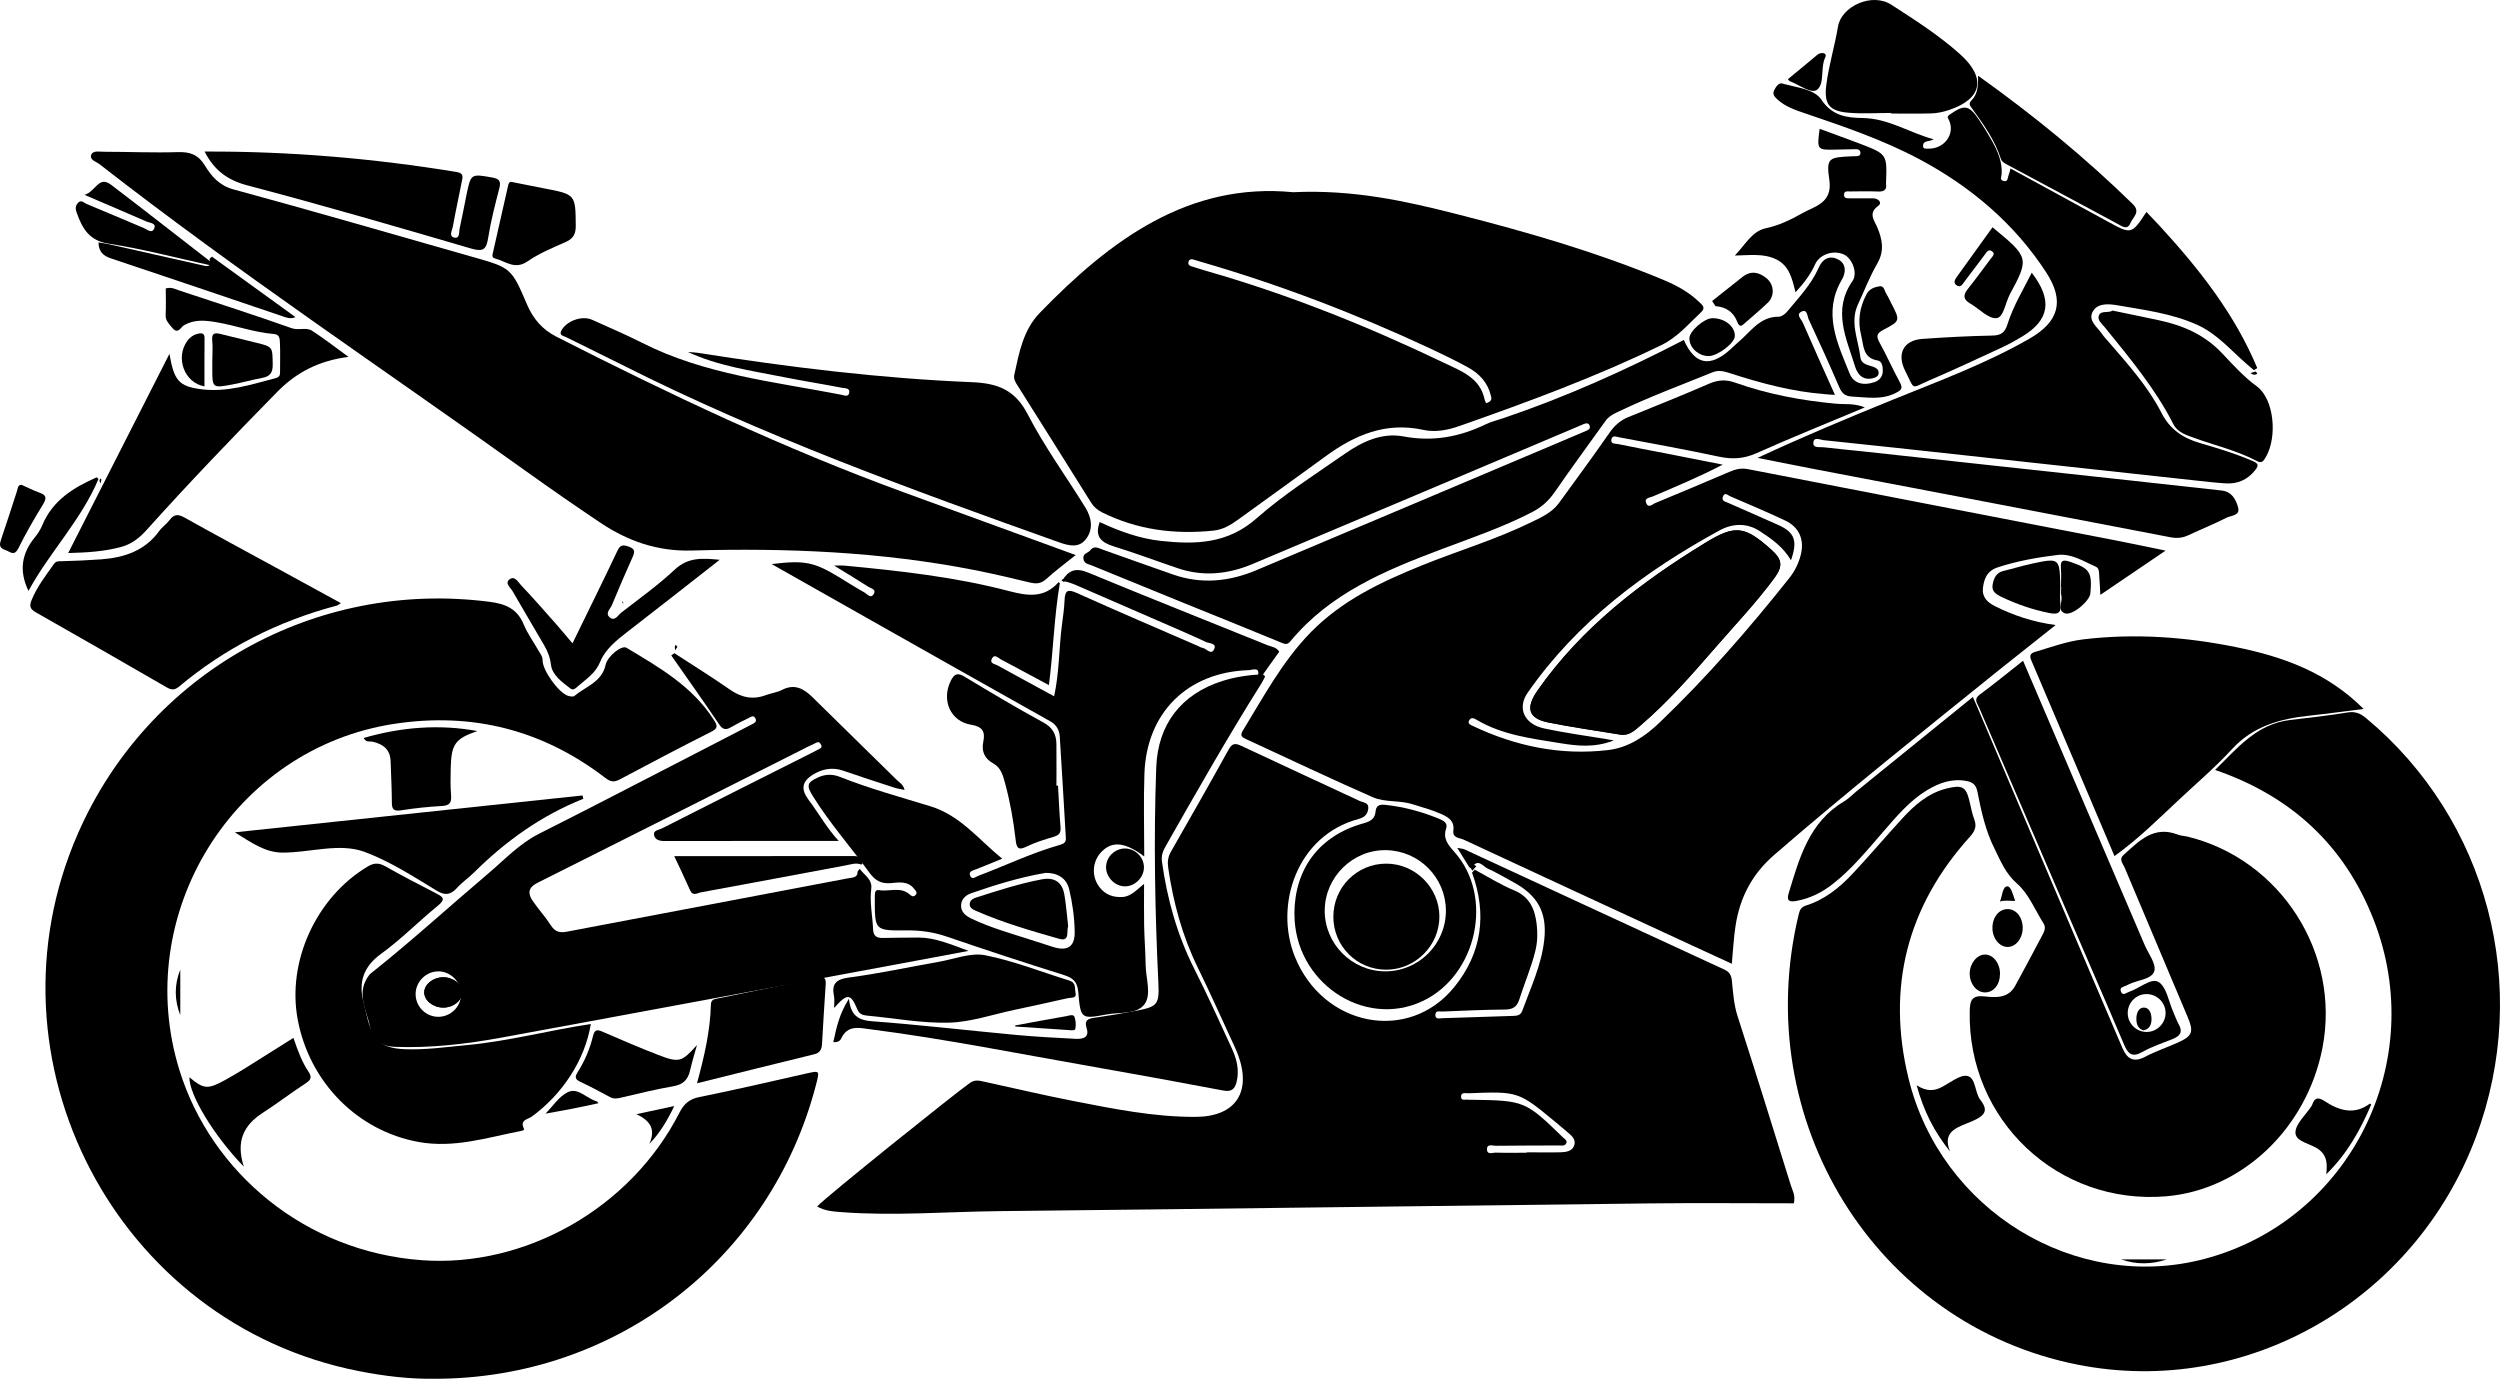 <?xml version="1.0" encoding="UTF-8"?>
<svg width="330px" height="182px" viewBox="0 0 330 182" version="1.1" xmlns="http://www.w3.org/2000/svg" xmlns:xlink="http://www.w3.org/1999/xlink">
    <!-- Generator: Sketch 64 (93537) - https://sketch.com -->
    <title>motorcycle</title>
    <desc>Created with Sketch.</desc>
    <g id="Page-1" stroke="none" stroke-width="1" fill="none" fill-rule="evenodd">
        <g id="motorcycle" transform="translate(165, 91) scale(-1, 1) translate(-165, -91) " fill="#000000" fill-rule="nonzero">
            <path d="M58.68,82.502 C61.666,82.1 64.225,81.232 66.671,80.012 C67.698,79.499 68.42,78.792 68.243,77.522 C68.071,76.297 67.651,75.327 66.3,74.888 C63.735,74.053 61.111,73.584 58.452,73.259 C56.543,73.025 55.028,74.082 53.403,74.776 C52.88,75.002 52.939,75.5 52.905,75.935 C52.846,76.703 52.814,77.478 52.755,78.524 C49.867,76.565 47.162,74.727 44.141,72.681 C46.545,72.187 48.662,71.732 50.786,71.321 C66.942,68.192 83.103,65.08 99.253,61.929 C100.148,61.754 100.892,61.933 101.671,62.264 C104.956,63.658 108.238,65.058 111.537,66.416 C111.87,66.554 112.378,67.099 112.677,66.472 C113.037,65.711 112.22,65.7 111.843,65.537 C108.778,64.219 105.692,62.945 102.603,61.333 C105.182,60.821 107.762,60.305 110.342,59.803 C112.366,59.405 114.399,59.045 116.418,58.616 C116.737,58.55 117.357,58.647 117.308,58.089 C117.244,57.381 116.647,57.651 116.252,57.727 C111.868,58.555 107.475,59.341 103.113,60.277 C101.356,60.654 99.815,60.568 98.14,59.819 C93.516,57.754 88.815,55.862 83.844,53.778 C85.262,53.2 86.473,53.398 87.622,53.293 C92.197,52.873 96.679,52.032 101.017,50.49 C102.168,50.081 103.224,50.137 104.38,50.64 C107.907,52.175 111.478,53.605 115.045,55.049 C116.113,55.482 116.887,56.169 117.554,57.135 C119.725,60.261 121.983,63.322 124.22,66.402 C125.112,67.631 126.453,68.239 127.753,68.877 C132.47,71.199 137.511,72.691 142.365,74.654 C147.713,76.82 152.906,79.277 157.024,83.509 C160.736,87.324 163.221,91.985 165.961,96.467 C166.341,97.097 166.082,97.305 165.524,97.56 C159.949,100.12 154.416,102.776 148.798,105.232 C147.199,105.936 145.284,105.611 143.566,106.153 C142.291,106.556 141.001,106.898 139.773,107.443 C138.802,107.879 137.988,108.351 138.157,109.65 C138.284,110.627 137.322,110.592 136.798,110.833 C126.79,115.498 116.764,120.125 106.741,124.756 C104.987,125.57 103.229,126.376 101.4,127.219 C101.231,125.418 101.153,123.799 100.907,122.2 C100.34,118.477 98.723,115.38 95.81,112.851 C86.125,104.455 76.098,96.483 66.128,88.44 C63.728,86.532 61.316,84.624 58.674,82.518 L58.68,82.502 Z M93.592,73.957 C92.685,71.38 93.103,70.272 95.258,69.301 C97.48,68.299 99.721,67.335 101.95,66.349 C102.285,66.199 102.78,66.131 102.579,65.566 C102.343,64.904 101.936,65.368 101.646,65.494 C99.204,66.55 96.751,67.58 94.344,68.717 C92.467,69.605 91.775,71.303 92.322,73.339 C92.616,74.432 93.123,75.44 93.82,76.315 C99.141,83.01 104.747,89.454 110.917,95.36 C112.82,97.186 115.033,98.692 117.721,99.008 C123.99,99.748 129.945,98.506 135.629,95.806 C135.908,95.669 136.311,95.509 136.063,95.078 C135.789,94.6 135.405,94.827 135.06,95.029 C131.668,97.028 127.839,97.484 124.074,98.096 C121.828,98.462 119.528,98.733 116.979,97.738 C117.548,97.636 117.764,97.594 117.982,97.558 C120.714,97.102 123.468,96.74 126.173,96.155 C128.826,95.585 129.762,93.458 128.336,91.419 C121.784,82.032 112.905,75.423 103.051,70.029 C101.323,69.083 99.414,68.975 97.661,70.139 C96.137,71.139 94.632,72.186 93.59,73.951 L93.592,73.957 Z" id="Shape"></path>
            <path d="M272.602,181.998 C248.623,181.992 228.213,166.14 222.271,143.132 C221.795,141.295 221.791,141.307 223.56,141.702 C228.256,142.757 232.941,143.86 237.658,144.804 C239.02,145.075 239.719,145.705 240.335,146.913 C246.796,159.562 260.728,167.315 274.265,166.351 C289.763,165.242 302.118,154.727 306.295,141.319 C312.735,120.663 299.19,98.766 277.918,95.541 C267.641,93.984 258.359,96.352 250.103,102.68 C249.432,103.194 248.969,103.3 248.197,102.889 C244.201,100.752 240.183,98.65 236.138,96.603 C235.23,96.146 235.254,95.841 235.767,95.039 C238.589,90.594 242.985,88.094 247.309,85.503 C247.938,85.124 249.803,86.598 250.062,87.772 C250.568,90.054 252.704,90.627 254.194,91.871 C254.35,92.002 254.748,91.927 255.003,91.854 C256.222,91.495 258.398,88.489 258.374,87.176 C258.366,86.615 258.719,86.243 258.962,85.811 C259.59,84.688 260.375,83.628 260.86,82.447 C261.714,80.357 263.258,79.712 265.378,79.439 C288.404,76.461 310.448,88.843 319.723,110.046 C332.792,139.935 314.626,174.704 282.666,180.978 C279.253,181.658 275.82,182.054 272.611,181.994 L272.602,181.998 Z" id="Path"></path>
            <path d="M135.687,115.201 C133.693,120.664 134.381,125.78 138.028,130.282 C144.072,137.743 155.367,135.522 159.087,126.263 C161.803,119.501 158.857,110.294 150.673,108.106 C149.932,107.907 149.503,107.553 149.393,106.782 C149.275,105.915 150.038,105.955 150.474,105.749 C155.691,103.307 160.93,100.914 166.141,98.457 C166.954,98.073 167.357,98.094 167.831,98.957 C170.329,103.476 172.886,107.965 175.452,112.447 C175.842,113.131 175.905,113.809 175.797,114.547 C175.128,119.136 173.934,123.551 171.884,127.737 C170.182,131.215 168.609,134.755 166.983,138.27 C166.841,138.575 166.712,138.885 166.593,139.203 C164.751,144.142 166.886,147.394 172.147,147.427 C177.662,147.461 183.057,146.358 188.445,145.306 C192.337,144.543 196.206,143.626 200.082,142.786 C200.723,142.644 201.293,142.476 201.966,142.945 C203.752,144.18 220.679,157.741 222.141,159.25 C221.135,159.849 220.026,159.915 218.922,160.002 C211.969,160.526 205.026,159.944 198.078,159.87 C169.495,159.569 140.912,159.176 112.328,158.85 C105.939,158.777 99.552,158.837 93.213,158.837 C92.97,157.792 93.4,157.141 93.609,156.47 C95.924,149.017 98.245,141.567 100.639,134.141 C101.132,132.609 101.234,131.053 101.386,129.494 C101.46,128.734 101.699,128.296 102.411,127.97 C113.84,122.701 125.258,117.403 136.682,112.117 C136.871,112.029 137.097,112.026 137.641,111.919 C137.056,112.864 136.608,113.574 136.172,114.291 C136.051,114.494 135.836,114.733 135.694,114.506 C134.901,113.23 134.247,114.373 133.629,114.65 C132.458,115.175 131.35,115.844 130.22,116.457 C126.99,118.21 125.754,120.472 126.163,124.107 C126.532,127.388 127.939,130.355 129.054,133.409 C129.276,134.016 129.711,134.082 130.245,134.098 C133.382,134.197 136.52,134.313 139.656,134.403 C140.002,134.417 140.539,134.594 140.532,133.963 C140.522,133.331 139.971,133.541 139.637,133.525 C136.892,133.412 134.148,133.282 131.404,133.261 C130.363,133.257 129.778,132.964 129.449,131.92 C128.774,129.782 127.875,127.719 127.338,125.531 C127.049,124.356 127.017,123.18 127.157,122.008 C127.392,120.036 128.055,118.385 130.137,117.526 C131.939,116.784 133.608,115.719 135.337,114.796 C135.455,114.915 135.573,115.047 135.685,115.185 L135.687,115.201 Z M128.487,152.119 L128.487,152.161 C129.837,152.161 131.188,152.189 132.537,152.147 C132.958,152.133 133.708,152.495 133.718,151.711 C133.73,150.929 132.968,151.248 132.549,151.243 C129.795,151.204 127.037,151.22 124.283,151.2 C123.918,151.197 123.432,151.333 123.244,150.89 C123.087,150.526 123.474,150.349 123.703,150.124 C128.635,145.33 128.776,145.271 135.696,145.169 C135.866,145.169 136.037,145.188 136.202,145.16 C136.545,145.102 137.112,145.354 137.139,144.799 C137.173,144.121 136.547,144.325 136.14,144.31 C129.565,144.054 129.565,144.054 124.556,148.212 C124.049,148.637 123.553,149.072 123.041,149.488 C122.463,149.959 121.92,150.481 122.231,151.262 C122.51,151.961 123.272,152.076 123.933,152.1 C125.454,152.138 126.975,152.106 128.489,152.106 L128.487,152.119 Z" id="Shape"></path>
            <path d="M37.609,101.631 C27.532,105.084 20.532,111.607 16.702,121.341 C9.305,140.144 19.819,161.14 39.058,166.19 C56.014,170.639 73.844,159.814 78.09,142.288 C80.985,130.335 78.271,119.649 69.998,110.479 C69.316,109.724 69.032,109.106 69.4,108.145 C69.677,107.419 69.819,106.638 69.998,105.874 C70.469,103.853 70.942,103.564 73.018,104.075 C75.47,104.678 77.277,106.264 78.918,108.057 C81.113,110.451 83.214,112.936 85.435,115.306 C87.168,117.159 89.135,118.754 91.611,119.53 C92.275,119.735 92.439,120.147 92.577,120.721 C99.12,147.873 82.461,174.838 55.756,180.134 C33.536,184.542 11.285,171.753 3.177,150.086 C-4.226,130.314 1.59,108.175 17.678,94.791 C18.415,94.178 19.092,93.883 20.093,94.043 C22.635,94.453 25.194,94.745 27.752,95.045 C32.148,95.578 34.685,98.775 37.617,101.643 L37.609,101.631 Z" id="Path"></path>
            <path d="M159.289,25.373 C173.083,24.028 183.408,31.654 192.741,41.291 C194.931,43.55 195.477,46.539 196.11,49.458 C196.242,50.057 195.926,50.509 195.625,50.985 C192.401,56.096 189.183,61.207 185.983,66.332 C185.613,66.924 185.142,67.326 184.521,67.636 C179.87,69.946 174.936,70.574 169.816,70.04 C168.614,69.915 167.599,69.337 166.638,68.637 C162.76,65.818 158.857,63.036 154.987,60.207 C151.158,57.408 147.078,55.673 142.151,56.739 C140.565,57.086 138.971,56.799 137.379,56.24 C128.316,53.057 119.312,49.747 110.671,45.537 C108.53,44.494 107.101,42.737 105.441,41.196 C104.793,40.59 105.343,40.219 105.706,39.867 C107.084,38.53 108.761,37.637 110.521,36.905 C119.302,33.259 128.42,30.625 137.629,28.282 C144.464,26.537 151.351,25.006 159.284,25.37 L159.289,25.373 Z M133.834,53.216 C133.862,53.146 133.982,52.95 134.027,52.738 C134.634,49.837 137.15,48.969 139.422,47.879 C149.484,43.059 159.818,38.906 170.575,35.816 C171.319,35.602 172.055,35.366 172.79,35.131 C173.107,35.028 173.209,34.789 173.096,34.49 C173.01,34.251 172.79,34.182 172.559,34.236 C172.238,34.312 171.924,34.43 171.607,34.521 C161.129,37.55 150.983,41.435 141.123,46.042 C139.473,46.814 137.837,47.615 136.241,48.487 C134.739,49.306 133.616,50.494 133.213,52.2 C133.128,52.514 132.959,52.969 133.825,53.219 L133.834,53.216 Z" id="Shape"></path>
            <path d="M188,73.27 C195.729,70.453 203.207,67.726 210.681,64.996 C226.475,59.228 241.628,52.047 256.584,44.43 C258.396,43.51 259.622,42.092 260.425,40.209 C262.505,35.343 262.546,35.358 267.608,33.917 C278.116,30.926 288.604,27.875 299.149,25.01 C301.072,24.488 302.085,23.275 302.962,21.834 C303.831,20.411 304.918,20.03 306.529,20.081 C309.768,20.181 313.015,20.034 316.259,20.032 C316.841,20.032 317.71,19.837 317.943,20.405 C318.239,21.108 317.312,21.324 316.878,21.663 C298.617,35.902 279.343,48.751 260.52,62.23 C257.302,64.532 254.046,66.791 250.758,68.994 C247.117,71.43 243.23,72.801 238.675,72.67 C226.191,72.315 213.736,72.825 201.436,75.235 C198.972,75.721 196.524,76.291 194.085,76.885 C193.268,77.082 192.629,77.074 191.948,76.475 C190.753,75.391 189.46,74.425 188.009,73.263 L188,73.27 Z" id="Path"></path>
            <path d="M69.582,92 C74.707,96.15 79.747,100.238 84.787,104.322 C85.396,104.815 85.943,105.405 86.611,105.804 C91.226,108.548 92.485,113.282 93.901,117.934 C94.192,118.881 93.83,119.091 92.937,118.935 C91.128,118.614 89.549,117.838 88.113,116.719 C85.529,114.705 83.488,112.169 81.357,109.721 C79.63,107.736 77.937,105.704 75.648,104.314 C74.031,103.335 72.328,102.719 70.383,103.099 C69.589,103.256 69.165,103.593 68.988,104.479 C68.48,107.051 67.923,109.631 66.738,111.997 C65.914,113.643 65.288,115.292 63.746,116.638 C62.211,117.979 61.375,120.115 60.243,121.912 C59.89,122.474 60.181,123.008 60.437,123.491 C61.609,125.714 62.795,127.934 64.001,130.14 C64.904,131.794 66.571,131.687 68.013,131.527 C69.685,131.347 69.962,132.003 69.996,133.434 C70.318,147.815 58.37,159.118 44.073,157.912 C34.04,157.066 25.484,148.936 23.43,138.291 C21.027,125.845 28.932,113.461 41.21,110.443 C41.644,110.336 42.112,110.332 42.523,110.172 C45.715,108.929 47.643,111.017 49.68,112.843 C50.354,113.445 49.781,113.974 49.563,114.487 C46.796,121.074 44.011,127.655 41.233,134.238 C40.401,136.206 40.594,136.753 42.527,137.621 C43.952,138.266 45.453,138.756 46.829,139.489 C48.386,140.318 49.241,139.747 49.847,138.328 C51.208,135.148 52.574,131.964 53.928,128.778 C58.975,116.915 64.019,105.047 69.063,93.181 C69.208,92.846 69.366,92.504 69.583,92.012 L69.582,92 Z" id="Path"></path>
            <path d="M216.802,115.028 C216.761,115.875 217.456,115.822 217.965,115.92 C230.364,118.276 242.767,120.615 255.164,122.98 C256.098,123.16 256.731,123.009 257.281,122.153 C258.005,121.025 258.931,120.025 259.685,118.911 C260.36,117.922 260.301,117.154 259.014,116.514 C247.096,110.555 235.201,104.533 223.298,98.536 C222.945,98.359 222.586,98.201 222.23,98.028 C221.874,97.85 221.725,98.102 221.602,98.348 C221.469,98.614 221.639,98.75 221.858,98.861 C222.209,99.038 222.553,99.226 222.906,99.407 C229.488,102.719 236.07,106.023 242.639,109.357 C243.032,109.558 243.785,109.594 243.669,110.218 C243.563,110.809 243.004,111.016 242.355,111.011 C234.738,110.995 227.125,111.002 219.289,111.002 C220.808,109.384 221.897,107.403 223.249,105.601 C224.3,104.209 224.172,103.166 222.708,102.264 C221.45,101.487 220.122,101.235 218.669,101.739 C216.435,102.514 214.189,103.24 211.943,103.971 C211.528,104.107 211.086,104.165 210.597,104.271 C210.748,103.557 211.286,103.286 211.669,102.909 C215.355,99.276 219.067,95.671 222.749,92.034 C223.925,90.877 225.133,90.216 226.8,91.079 C227.436,91.411 228.202,91.489 228.885,91.749 C230.622,92.406 232.136,92.082 233.654,91.025 C236.049,89.354 238.536,87.815 240.985,86.219 C241.122,86.321 241.254,86.421 241.391,86.522 C239.273,89.557 237.126,92.569 235.056,95.64 C234.54,96.407 234.097,96.337 233.439,95.955 C232.71,95.532 231.954,95.146 231.193,94.787 C230.927,94.663 230.58,94.342 230.319,94.769 C230.013,95.267 230.427,95.447 230.787,95.631 C233.034,96.793 235.28,97.958 237.526,99.116 C244.625,102.77 251.709,106.46 258.837,110.051 C261.465,111.374 263.405,113.491 265.581,115.33 C270.691,119.656 275.631,124.175 280.872,128.346 C281.005,128.448 281.145,128.551 281.249,128.682 C283.094,131.055 281.58,133.39 281.108,135.709 C280.777,137.33 279.594,138.119 277.922,138.184 C273.16,138.364 268.457,137.819 263.798,136.962 C244.733,133.464 225.686,129.897 206.633,126.359 C205.306,126.109 203.978,125.859 202.141,125.514 C204.569,124.644 206.521,123.77 208.736,123.757 C210.317,123.748 211.896,123.795 213.477,123.81 C214.251,123.819 214.713,123.593 214.752,122.669 C214.826,120.885 215.227,119.111 214.995,117.314 C214.829,116.04 215.943,115.52 216.513,114.682 C216.586,114.781 216.685,114.906 216.778,115.017 L216.802,115.028 Z M272.168,128.219 C270.547,128.196 269.133,129.605 269.141,131.245 C269.149,132.837 270.434,134.159 272.034,134.216 C273.696,134.278 275.1,132.957 275.138,131.294 C275.184,129.656 273.812,128.237 272.168,128.219 Z" id="Shape"></path>
            <path d="M163.692,89.597 C162.848,88.415 162.001,87.23 161.141,86.023 C161.507,85.416 162.173,85.375 162.697,85.164 C170.582,81.965 178.499,78.846 186.359,75.582 C187.994,74.902 188.954,75.269 189.785,76.637 L189.814,76.608 C189.221,76.806 188.607,76.954 188.039,77.202 C184.232,78.842 180.435,80.499 176.637,82.156 C174.685,83.007 172.731,83.846 170.804,84.746 C170.381,84.944 169.392,84.891 169.717,85.654 C170.11,86.572 170.721,85.613 171.239,85.523 C171.506,85.477 171.756,85.317 172.012,85.205 C177.301,82.904 182.61,80.641 187.867,78.27 C189.098,77.714 189.423,77.975 189.477,79.222 C189.521,80.342 189.696,81.457 189.835,82.573 C190.223,85.634 190.169,88.751 190.856,91.911 C193.406,90.522 195.865,89.192 198.313,87.838 C198.65,87.646 199.375,87.597 199.096,86.99 C198.745,86.231 198.247,86.853 197.864,87.052 C195.796,88.143 193.745,89.254 191.545,90.437 C190.953,85.821 190.853,81.372 190.103,76.995 C190.157,76.946 190.21,76.897 190.264,76.843 C192.133,78.958 194.292,78.686 196.785,78.029 C203.915,76.154 211.239,75.351 218.564,74.657 C218.876,74.625 219.193,74.654 219.901,74.654 C218.176,75.715 216.75,76.574 215.35,77.471 C215.029,77.678 214.325,77.785 214.637,78.36 C215.041,79.108 215.515,78.418 215.882,78.211 C217.006,77.583 218.098,76.889 219.202,76.214 C222.53,74.186 223.794,73.925 228.141,74.458 C223.877,76.872 219.799,79.182 215.717,81.487 C207.603,86.069 199.495,90.655 191.364,95.213 C190.511,95.687 190.162,96.406 190.108,97.258 C189.816,101.699 189.581,106.145 189.309,110.586 C189.272,111.168 189.552,111.371 190.051,111.512 C193.782,112.569 197.279,114.255 200.896,115.622 C201.221,115.746 201.658,116.168 201.914,115.647 C202.206,115.044 201.666,114.936 201.23,114.772 C200.13,114.354 199.047,113.891 197.708,113.346 C200.834,110.813 203.219,107.644 207.186,106.429 C211.203,105.199 215.259,104.083 219.177,102.533 C220.088,102.174 221.031,102.182 221.966,102.596 C223.535,103.294 223.56,103.728 222.653,105.17 C220.438,108.712 217.673,111.834 215.23,115.202 C214.493,116.218 213.694,116.685 212.421,116.574 C211.342,116.478 210.151,116.251 209.319,117.342 C209.11,117.619 208.829,117.846 209.184,118.177 C209.443,118.424 209.683,118.284 209.904,118.081 C211.124,116.982 212.607,117.733 213.946,117.498 C214.424,117.416 214.502,117.742 214.517,118.11 C214.527,118.28 214.527,118.448 214.527,118.618 C214.531,122.848 214.531,122.848 210.345,122.808 C208.542,122.792 206.795,123.026 205.056,123.622 C199.912,125.382 194.746,127.084 189.556,128.707 C188.315,129.101 187.781,129.617 187.665,130.991 C187.363,134.522 187.269,134.526 183.946,133.91 C182.198,133.584 179.908,133.935 178.907,132.534 C177.988,131.248 178.746,129.155 178.775,127.414 C178.8,125.671 178.936,123.923 178.974,122.176 C179.011,120.431 178.982,118.685 178.982,116.673 C179.99,117.466 180.703,118.359 181.894,118.408 C183.105,118.462 184.098,118.086 184.851,117.127 C185.939,115.743 185.848,113.751 184.645,112.483 C183.237,110.991 181.535,111.114 178.96,113.052 C178.96,109.289 179.063,105.702 178.936,102.124 C178.655,94.05 173.238,88.721 165.168,88.46 C164.657,88.444 163.6,87.936 163.981,89.299 C163.896,89.411 163.797,89.511 163.704,89.61 L163.692,89.597 Z M192.045,115.22 C190.462,115.18 189.229,115.878 188.869,117.382 C188.436,119.206 188.17,121.105 188.141,122.978 C188.108,125.032 189.139,125.616 191.101,124.966 C192.156,124.62 193.213,124.282 194.272,123.947 C196.809,123.14 199.375,122.405 201.782,121.248 C202.498,120.9 203.165,120.408 203.14,119.51 C203.12,118.699 202.523,118.161 201.839,117.92 C198.641,116.811 195.404,115.805 192.049,115.231 L192.045,115.22 Z" id="Shape"></path>
            <path d="M32.049,48.566 C35.011,41.467 39.689,35.529 44.838,29.911 C45.432,29.262 46.048,28.636 46.671,27.979 C48.636,30.958 48.636,30.96 51.764,29.254 C56.026,26.93 60.283,24.605 64.611,22.241 C64.721,22.623 64.765,22.894 64.872,23.137 C65.012,23.449 64.909,24.04 65.52,23.892 C66.081,23.759 65.803,23.342 65.781,22.961 C65.687,21.408 66.277,20.018 67.007,18.693 C67.543,17.719 68.128,16.766 68.749,15.844 C70.104,13.837 70.684,13.768 72.644,15.128 C73.095,15.442 72.854,15.59 72.72,15.885 C71.889,17.731 73.391,19.714 75.539,19.621 C75.8,19.612 76.157,19.685 76.158,19.28 C76.162,18.507 75.445,18.751 74.747,18.394 C78.041,17.483 80.741,15.63 84.111,15.579 C86.198,15.547 88.118,15.333 89.596,13.134 C90.531,11.739 92.935,11.545 94.751,11.02 C95.211,10.884 95.596,11.474 95.822,11.939 C96.073,12.453 95.731,12.8 95.414,13.097 C94.364,14.078 93.028,14.523 91.701,14.971 C86.558,16.718 81.388,18.483 76.613,21.033 C69.871,24.631 64.1,29.504 59.905,35.951 C57.447,39.731 58.198,42.461 62.128,44.714 C67.865,48.004 74.069,50.292 80.184,52.774 C86.132,55.192 92.057,57.67 98,60.439 C95.309,60.97 92.621,61.514 89.929,62.031 C74.465,64.985 59.001,67.924 43.544,70.91 C42.655,71.081 41.912,71.016 41.124,70.644 C39.453,69.859 37.739,69.17 36.095,68.338 C35.495,68.031 34.265,68.087 34.572,66.969 C34.858,65.921 35.409,64.893 36.752,64.746 C40.711,64.313 44.669,63.872 48.628,63.439 C60.559,62.14 72.491,60.842 84.425,59.548 C86.041,59.372 87.663,59.236 89.278,59.04 C89.784,58.976 90.67,59.197 90.639,58.46 C90.604,57.595 89.736,58.056 89.283,58.102 C82.812,58.772 76.344,59.48 69.875,60.185 C60.062,61.255 50.248,62.329 40.435,63.397 C39.041,63.548 37.644,63.714 36.246,63.804 C34.632,63.907 33.325,63.339 32.293,62.034 C31.746,61.34 32.026,61.132 32.634,60.864 C34.894,59.876 37.253,59.168 39.614,58.478 C41.86,57.823 43.563,56.691 44.686,54.498 C46.469,51.007 49.113,48.083 51.665,45.122 C51.955,44.782 52.276,44.46 52.523,44.092 C53.146,43.159 54.47,42.303 53.717,41.062 C53.041,39.949 51.554,40.119 50.452,40.307 C46.934,40.917 43.376,41.366 40.047,42.841 C37.338,44.041 35.52,46.257 33.374,48.107 C33.077,48.361 32.78,48.614 32.483,48.867 C32.329,48.782 32.185,48.684 32.041,48.58 L32.049,48.566 Z" id="Path"></path>
            <path d="M87.792,52.111 C89.252,48.847 90.669,45.724 92.036,42.578 C92.224,42.142 92.962,41.526 92.23,41.147 C91.421,40.727 91.445,41.743 91.257,42.147 C89.871,45.107 88.519,48.081 87.231,51.082 C86.876,51.908 86.46,52.3 85.535,52.346 C83.592,52.439 81.665,52.832 79.781,51.879 C79.044,51.507 78.767,51.286 79.219,50.461 C80.162,48.732 80.956,46.92 81.91,45.198 C82.38,44.351 82.251,43.983 81.398,43.538 C79.14,42.363 79.163,42.32 80.363,40.014 C80.571,39.617 80.741,39.191 80.987,38.817 C81.244,38.429 81.284,37.685 81.896,37.791 C82.568,37.907 83.223,38.083 83.644,38.888 C84.557,40.635 84.795,42.379 84.322,44.287 C83.982,45.673 84.114,47.266 82.13,47.588 C81.57,47.677 81.447,48.423 81.475,49.023 C81.506,49.724 81.908,50.201 82.519,50.423 C83.889,50.92 85.282,50.713 85.841,49.325 C87.449,45.332 89.447,41.303 86.881,36.931 C86.279,35.909 86.339,34.804 87.307,34.278 C88.357,33.71 89.338,33.982 89.955,35.381 C90.92,37.559 92.58,39.304 94.089,41.12 C94.36,41.445 94.832,41.811 95.207,41.806 C97.72,41.781 98.923,43.819 100.558,45.171 C100.902,45.456 101.217,45.782 101.548,46.085 C104.273,48.565 106.285,48.152 107.732,44.874 C115.46,48.885 123.383,52.436 131.633,55.22 C132.373,55.47 133.147,55.653 133.847,55.993 C137.316,57.672 140.866,58.337 144.738,57.609 C147.567,57.075 150.157,58.277 152.452,59.878 C156.409,62.64 160.529,65.239 164.133,68.422 C167.959,71.801 172.213,71.891 176.73,71.403 C179.579,71.096 182.261,70.116 184.835,68.913 C185.56,70.874 184.592,71.622 182.939,72.137 C180.112,73.01 177.334,74.059 174.527,75.008 C171.183,76.145 167.883,75.8 164.696,74.463 C150.468,68.48 136.257,62.454 122.041,56.443 C121.679,56.291 121.325,56.125 120.961,55.981 C120.631,55.851 120.287,55.779 120.153,56.236 C120.051,56.588 120.329,56.742 120.582,56.854 C121.659,57.321 122.742,57.777 123.824,58.232 C137.268,63.915 150.713,69.606 164.163,75.267 C167.737,76.771 171.401,77.149 175.134,75.844 C178.244,74.751 181.355,73.658 184.459,72.543 C185.043,72.331 185.593,71.983 186.106,72.655 C186.39,73.024 187.082,73.024 186.992,73.746 C186.906,74.424 186.348,74.45 185.909,74.628 C181.822,76.307 177.733,77.974 173.641,79.636 C169.394,81.362 165.133,83.06 160.901,84.815 C160.38,85.03 160.077,85.15 159.662,84.644 C154.424,78.305 147.176,75.309 139.807,72.53 C135.726,70.993 131.593,69.592 127.707,67.57 C126.48,66.932 125.543,66.066 124.747,64.911 C122.578,61.753 120.293,58.678 118.071,55.558 C117.692,55.023 117.179,54.728 116.621,54.457 C112.485,52.454 108.18,50.867 103.933,49.14 C103.059,48.784 102.276,49.057 101.496,49.308 C97.44,50.618 93.339,51.707 89.072,52.034 C88.704,52.074 88.329,52.094 87.797,52.121 L87.792,52.111 Z" id="Path"></path>
            <path d="M239.207,46.456 C235.193,48.324 230.857,48.92 226.588,49.771 C224,50.288 221.396,50.698 218.808,51.195 C218.436,51.265 217.756,51.202 217.909,51.886 C218.033,52.448 218.568,52.179 218.899,52.116 C227.85,50.377 237.015,49.442 245.302,45.223 C247.437,44.14 249.654,43.209 251.834,42.214 C253.112,41.631 255.065,42.296 255.831,43.506 C256.317,44.277 255.638,44.322 255.243,44.518 C252.79,45.743 250.321,46.929 247.878,48.163 C229.325,57.526 209.808,64.596 190.249,71.569 C188.992,72.018 187.62,72.396 186.676,71.188 C185.642,69.873 185.902,68.338 186.734,66.987 C189.272,62.884 192.14,58.952 194.346,54.684 C196.007,51.467 198.281,50.59 201.714,50.447 C213.85,49.949 225.893,48.465 237.88,46.572 C238.302,46.514 238.751,46.501 239.193,46.462 L239.207,46.456 Z" id="Path"></path>
            <path d="M34.838,85.421 C41.503,84.065 48.212,83.587 54.987,84.393 C57.179,84.656 59.237,85.421 61.334,86.039 C61.911,86.207 62.168,86.462 61.884,87.132 C58.215,95.722 54.573,104.324 50.889,113 C47.719,110.73 45.066,108.075 42.331,105.517 C39.992,103.324 37.534,101.241 35.375,98.885 C32.576,95.833 29.013,94.875 25.131,94.463 C22.82,94.22 20.516,93.89 18.001,93.581 C22.837,88.749 28.644,86.684 34.838,85.421 Z" id="Path"></path>
            <path d="M252,135.169 C257.582,136.012 262.91,137.448 268.389,137.955 C271.13,138.209 273.869,138.611 276.63,138.491 C279.509,138.363 280.655,137.441 281.442,134.654 C281.657,133.893 281.801,133.114 282.003,132.35 C282.708,129.65 282.052,127.612 279.674,125.887 C277.039,123.978 274.726,121.614 272.195,119.547 C271.139,118.689 271.506,118.397 272.442,117.921 C274.698,116.773 276.933,115.591 279.138,114.353 C279.963,113.887 280.615,113.871 281.456,114.373 C288.246,118.427 292.138,126.881 290.704,134.571 C289.138,142.943 282.742,149.292 274.747,150.741 C270.067,151.588 265.726,150.163 261.282,149.299 C261.059,149.259 260.733,149.195 260.853,148.955 C261.41,147.826 260.309,147.751 259.834,147.41 C255.748,144.438 252.79,139.924 252.011,135.176 L252,135.169 Z" id="Path"></path>
            <path d="M285,79.615 C287.943,78.006 290.792,76.448 293.644,74.889 C297.643,72.706 301.656,70.55 305.627,68.328 C306.472,67.853 307.025,67.842 307.611,68.64 C308.002,69.173 308.601,69.562 308.988,70.099 C310.846,72.671 313.549,73.602 316.604,73.829 C318.359,73.958 320.113,74.041 321.873,74.079 C322.293,74.086 322.596,74.046 322.875,74.437 C323.965,75.975 325.119,77.465 325.839,79.232 C326.147,79.987 326.04,80.391 325.286,80.819 C319.515,84.091 313.769,87.396 308.026,90.714 C307.416,91.069 306.982,91.145 306.384,90.645 C300.284,85.532 293.314,81.996 285.543,79.938 C285.403,79.9 285.284,79.783 285.004,79.615 L285,79.615 Z" id="Path"></path>
            <path d="M168.619,89.881 C174.083,91.605 177.163,95.615 177.374,101.275 C177.73,110.795 177.544,120.308 177.092,129.821 C176.963,132.541 177.22,132.876 179.885,133.395 C181.71,133.749 183.55,134.06 185.395,134.322 C186.296,134.449 186.925,134.578 186.56,135.737 C186.162,136.994 187.116,137.169 188.011,137.125 C190.665,136.994 193.318,136.847 195.963,136.603 C202.264,136.015 208.554,135.277 214.864,134.807 C216.717,134.669 217.695,134.072 217.94,131.833 C219.229,133.864 219.602,135.687 220,137.557 C219.403,137.616 219.084,137.357 218.968,137.1 C218.119,135.26 216.617,135.672 215.092,135.868 C205.176,137.144 195.379,139.121 185.542,140.841 C179.871,141.835 174.212,142.874 168.555,143.944 C167.484,144.144 167.017,143.822 166.766,142.8 C166.383,141.241 166.754,139.806 167.382,138.426 C169.003,134.884 170.618,131.334 172.372,127.854 C174.63,123.368 175.945,118.638 176.625,113.706 C176.732,112.923 176.484,112.314 176.114,111.666 C172.006,104.437 167.9,97.215 163.471,90.176 C163.295,89.895 163.156,89.589 163,89.294 C163.1,89.196 163.199,89.098 163.292,89 C165.101,89.087 166.884,89.335 168.619,89.881 Z" id="Path"></path>
            <path d="M68.676,91.688 C69.529,92.314 68.992,92.86 68.756,93.404 C65.375,101.303 61.982,109.192 58.582,117.076 C55.6,124.003 52.585,130.912 49.64,137.845 C49.106,139.102 48.588,139.636 47.189,138.85 C45.93,138.142 44.53,137.679 43.18,137.138 C42.222,136.752 41.84,136.211 42.403,135.219 C42.704,134.689 42.891,134.101 43.141,133.544 C43.749,132.18 44.015,130.267 45.076,129.62 C46.039,129.034 47.62,130.486 48.969,130.925 C49.347,131.051 49.823,131.535 50.056,130.831 C50.223,130.323 49.684,130.253 49.344,130.103 C49.241,130.054 49.142,130.006 49.044,129.952 C47.868,129.355 45.979,129.294 45.634,128.2 C45.339,127.258 46.416,125.883 46.916,124.712 C52.231,112.275 57.552,99.851 62.958,87.219 C64.981,88.808 66.79,90.302 68.676,91.688 Z M49.14,133.789 C49.175,132.44 48.139,131.304 46.806,131.223 C45.387,131.143 44.182,132.238 44.142,133.649 C44.104,134.969 45.169,136.136 46.488,136.214 C47.897,136.3 49.102,135.203 49.14,133.796 L49.14,133.789 Z" id="Shape"></path>
            <path d="M284,47.106 C285.842,45.772 287.284,44.638 288.821,43.651 C289.596,43.154 290.565,43.651 291.502,43.321 C296.421,41.577 301.388,39.983 306.338,38.343 C306.856,38.171 307.35,37.858 308.12,38.073 C308.12,39.198 308.071,40.368 308.135,41.535 C308.18,42.319 307.704,42.73 307.279,43.251 C306.497,44.214 306.159,43.186 305.697,42.922 C304.338,42.147 302.919,42.282 301.477,42.525 C298.908,42.954 296.444,43.883 293.832,44.091 C293.082,44.152 293.074,44.742 293.054,45.166 C292.985,46.507 293.041,47.852 293.033,49.194 C293.033,49.585 293.188,49.799 293.571,49.901 C296.848,50.765 300.103,51.84 303.555,51.365 C306.396,50.973 307.027,50.225 307.634,46.709 C312.133,55.557 316.513,64.174 321,73 C318.432,72.942 316.175,72.786 313.979,72.187 C312.662,71.829 311.607,71.025 310.686,69.999 C305.087,63.769 299.292,57.722 293.424,51.747 C290.918,49.189 287.949,47.611 284.008,47.111 L284,47.106 Z" id="Path"></path>
            <path d="M159.131,120.62 C159.169,129.587 150.021,135.821 142.219,132.145 C135.008,128.748 132.765,118.307 138.031,112.445 C138.868,111.511 139.557,110.68 139.109,109.361 C138.877,108.671 139.402,108.354 139.95,108.121 C142.266,107.157 144.665,106.502 147.182,106.235 C147.985,106.151 148.364,106.382 148.431,107.16 C148.509,108.077 149.124,108.432 149.983,108.668 C155.802,110.266 159.114,114.617 159.141,120.618 L159.131,120.62 Z M155.134,120.168 C155.119,115.777 151.425,112.147 147.043,112.22 C142.675,112.288 139.161,115.833 139.141,120.185 C139.118,124.605 142.721,128.219 147.142,128.219 C151.557,128.212 155.16,124.58 155.141,120.164 L155.134,120.168 Z" id="Shape"></path>
            <path d="M297.372,24.463 C287.474,27.073 277.643,29.927 267.822,32.804 C266.192,33.284 265.8,32.91 265.56,31.388 C265.214,29.177 264.643,26.996 264.081,24.825 C263.837,23.881 264.142,23.584 265.046,23.427 C267.838,22.939 267.838,22.911 268.416,25.68 C268.726,27.182 268.998,28.689 269.333,30.183 C269.438,30.649 269.263,31.544 270.062,31.355 C270.787,31.184 270.316,30.404 270.229,29.931 C269.871,27.939 269.43,25.96 269.044,23.975 C268.934,23.401 268.73,22.867 269.728,22.703 C280.695,20.907 291.741,19.961 302.996,20.005 C301.748,22.433 300.028,23.761 297.372,24.463 Z" id="Path"></path>
            <path d="M299,109.867 C296.818,111.227 295.001,112.541 292.693,112.545 C289.05,112.557 285.183,111.21 281.837,112.462 C278.578,113.683 275.458,115.675 272.401,117.546 C271.295,118.224 270.542,118.166 269.686,117.214 C269.012,116.461 268.151,115.883 267.43,115.168 C263.237,111.007 258.519,107.638 253,105.439 C253.033,105.293 253.066,105.146 253.105,105 C268.262,106.607 283.413,108.212 299,109.867 Z" id="Path"></path>
            <path d="M52.946,41.641 C53.197,42.258 52.517,42.768 52.139,43.235 C48.86,47.287 45.508,51.281 43.109,56.002 C42.557,57.088 41.382,57.437 40.351,57.812 C37.582,58.812 34.694,59.48 32.062,60.869 C31.407,61.214 31.203,60.821 30.918,60.342 C29.361,57.713 29.802,52.666 32.106,50.993 C33.773,49.785 35.208,48.2 36.639,46.677 C38.943,44.223 41.795,42.96 44.956,42.29 C47.019,41.844 49.086,41.426 51.129,41 C51.742,41.371 52.658,40.937 52.946,41.641 Z" id="Path"></path>
            <path d="M75.016,14.968 C74.281,14.942 73.528,14.781 72.825,14.551 C68.358,13.098 67.763,10.307 71.255,7.169 C74.042,4.667 77.198,2.659 80.328,0.632 C82.918,-1.045 86.942,0.858 87.381,3.49 C87.811,6.076 88.601,8.611 88.929,11.227 C89.243,13.726 88.563,14.657 86.043,14.877 C84.16,15.042 82.254,14.911 80.358,14.911 L80.358,14.987 C78.576,14.987 76.794,15.026 75.016,14.968 Z" id="Path"></path>
            <path d="M219.901,133.058 C218.142,131.07 217.723,131.122 216.829,133.241 C216.571,133.856 216.155,134.002 215.549,134.062 C211.945,134.393 208.337,135.086 204.746,134.991 C201.861,134.92 199.002,133.916 196.139,133.312 C193.769,132.808 191.4,132.291 189.039,131.755 C188.614,131.659 187.842,131.829 188.029,131.034 C188.157,130.462 187.932,129.71 188.843,129.434 C192.551,128.296 196.183,126.836 199.975,126.089 C201.87,125.718 204.048,126.604 206.088,126.962 C210.037,127.655 213.957,128.509 217.927,129.031 C219.747,129.269 220.221,129.944 219.913,131.493 C219.827,131.891 219.893,132.322 219.893,133.05 L219.901,133.058 Z" id="Path"></path>
            <path d="M89.81,17 C90.172,19.811 90.172,19.809 87.593,19.747 C86.728,19.724 85.863,19.707 84.998,19.691 C84.659,19.685 84.44,19.844 84.425,20.175 C84.408,20.554 84.698,20.61 85.001,20.619 C85.174,20.624 85.347,20.621 85.521,20.628 C88.625,20.777 88.954,20.822 88.526,23.762 C88.08,26.834 90.47,27.212 92.168,28.182 C93.632,29.019 95.185,29.756 96.93,30.135 C98.737,30.526 99.606,32.276 101,33.731 C98.961,33.69 97.167,33.429 95.526,34.241 C93.794,35.097 93.446,36.793 92.988,38.578 C91.91,37.4 91.017,36.26 90.415,34.906 C89.82,33.574 88.025,32.968 86.629,33.583 C85.533,34.068 84.732,36.025 85.47,37.089 C88.164,40.978 86.265,44.683 85.121,48.401 C84.797,49.452 84.036,50.319 82.634,49.886 C82.281,49.778 82.014,49.591 82.016,49.179 C82.018,48.861 82.206,48.674 82.478,48.53 C83.192,48.149 84.302,48.246 84.432,47.136 C84.704,44.821 85.851,42.54 84.742,40.163 C83.904,38.369 83.195,36.504 82.204,34.796 C81.225,33.108 81.528,31.589 82.218,29.965 C82.604,29.056 83.432,28.156 82.071,27.17 C81.502,26.753 82.036,26.174 82.8,26.176 C83.781,26.183 84.762,26.189 85.744,26.176 C86.126,26.171 86.638,26.25 86.585,25.644 C86.543,25.157 86.091,25.274 85.775,25.272 C84.564,25.259 83.351,25.23 82.14,25.279 C81.353,25.313 80.912,25.116 81.041,24.26 C81.049,24.206 81.044,24.149 81.043,24.094 C80.902,20.36 80.901,20.349 84.477,18.972 C86.231,18.303 88.006,17.672 89.807,17.007 L89.81,17 Z" id="Path"></path>
            <path d="M190.554,98.223 C190.57,96.92 191.054,96.03 192.287,95.36 C195.795,93.451 199.23,91.402 202.655,89.334 C203.563,88.784 204.007,88.886 204.488,89.846 C205.764,92.384 204.575,95.222 201.808,95.666 C200.359,95.902 199.917,96.53 200.204,97.897 C200.48,99.221 200.004,100.162 198.873,100.785 C197.861,101.339 197.6,102.389 197.328,103.395 C196.662,105.851 196.217,108.359 195.93,110.892 C195.823,111.838 195.629,112.311 194.546,111.776 C193.395,111.207 192.15,110.827 190.917,110.458 C190.239,110.253 189.939,109.982 190.01,109.194 C190.168,107.374 190.235,105.541 190.341,103.713 C190.411,103.707 190.48,103.707 190.55,103.707 C190.55,101.884 190.534,100.051 190.554,98.223 Z" id="Path"></path>
            <path d="M238,142.994 C232.627,141.66 227.567,140.392 222.5,139.157 C221.777,138.986 221.538,138.516 221.493,137.822 C221.332,135.196 221.201,132.564 221.008,129.939 C220.933,128.938 221.371,128.921 222.057,129.066 C226.479,129.991 230.905,130.912 235.33,131.809 C235.795,131.902 236.143,131.98 236.162,132.616 C236.25,136.084 237.026,139.415 237.998,143 L238,142.994 Z" id="Path"></path>
            <path d="M69.755,13.238 C70.215,13.693 69.936,13.985 69.66,14.365 C68.161,16.423 66.687,18.499 65.89,20.944 C65.758,21.355 65.439,21.526 65.067,21.725 C60.191,24.322 55.335,26.95 50.465,29.558 C49.893,29.866 49.179,30.435 48.776,29.433 C48.465,28.662 47.39,27.995 48.472,26.941 C54.735,20.824 61.483,15.276 68.886,10.001 C68.892,11.336 68.932,12.418 69.755,13.238 Z" id="Path"></path>
            <path d="M254.432,84.924 C255.259,83.948 255.959,83.095 256.693,82.265 C258.181,80.586 259.657,78.894 261.202,77.268 C261.598,76.853 262.055,75.934 262.756,76.488 C263.399,76.993 262.599,77.58 262.328,78.056 C260.967,80.438 259.55,82.786 258.178,85.164 C257.716,85.963 257.394,86.752 257.271,87.757 C257.106,89.124 255.795,90.044 254.687,90.893 C254.299,91.193 253.949,90.792 253.669,90.545 C252.564,89.58 251.382,88.878 250.735,87.276 C250.113,85.729 248.575,84.469 247.129,83.36 C243.135,80.285 239.179,77.16 235,73.893 C237.304,73.665 239.171,73.544 240.926,75.182 C243.132,77.248 245.615,79.017 248.009,80.88 C248.439,81.214 248.843,82.071 249.527,81.48 C250.157,80.943 249.431,80.371 249.226,79.866 C248.353,77.748 247.441,75.642 246.506,73.553 C246.218,72.909 246.103,72.485 246.959,72.173 C247.689,71.911 248.098,71.852 248.492,72.685 C250.406,76.728 252.386,80.724 254.438,84.931 L254.432,84.924 Z" id="Path"></path>
            <path d="M295.285,146.873 C293.373,145.643 291.573,144.242 289.661,143.008 C288.908,142.526 288.818,142.155 289.292,141.443 C290.168,140.14 290.694,138.66 291.268,137 C293.428,138.358 295.46,139.649 297.508,140.924 C298.427,141.496 299.353,142.056 300.302,142.574 C302.579,143.828 303.116,143.775 305,142.198 C305.04,144.475 301.828,149.854 297.815,153.995 C298.897,150.642 297.83,148.505 295.285,146.873 Z" id="Path"></path>
            <path d="M267,96.494 C272.061,95.571 277.022,95.978 282,97.412 C281.642,98.068 281.173,97.824 280.806,97.906 C279.401,98.23 278.483,98.954 278.439,100.488 C278.384,102.286 278.28,104.084 278.276,105.878 C278.276,106.764 278.087,107.118 277.083,106.966 C275.289,106.687 273.474,106.488 271.664,106.391 C270.633,106.33 270.384,105.938 270.457,104.992 C270.552,103.782 270.539,102.555 270.504,101.339 C270.421,98.194 269.904,97.518 267.005,96.501 L267,96.494 Z" id="Path"></path>
            <path d="M61.81,36 C62.962,38.286 64.266,40.42 65.016,42.811 C65.357,43.898 65.865,44.271 66.985,44.293 C70.073,44.353 73.161,44.517 76.244,44.734 C78.722,44.909 79.668,46.676 78.508,48.971 C77.18,51.595 77.831,51.282 75.347,50.216 C72.103,48.825 68.902,47.327 65.7,45.844 C64.798,45.428 63.925,44.942 63.076,44.426 C59.458,42.242 59.03,39.623 61.801,36.005 L61.81,36 Z" id="Path"></path>
            <path d="M238.007,137.95 C240.004,140.19 240.339,140.324 243.155,139.235 C245.618,138.283 248.039,137.238 250.461,136.188 C251.194,135.866 251.512,135.895 251.728,136.775 C252.138,138.463 252.825,140.066 253.758,141.54 C254.158,142.178 254.079,142.477 253.397,142.802 C252.076,143.422 250.785,144.105 249.505,144.802 C249.009,145.078 248.574,145.021 248.059,144.898 C245.758,144.359 243.46,143.791 241.138,143.389 C239.843,143.162 239.184,142.535 238.915,141.309 C238.656,140.184 238.305,139.073 238,137.948 L238.007,137.95 Z" id="Path"></path>
            <path d="M262.379,24.039 C262.84,23.848 262.904,24.395 263.001,24.819 C263.649,27.634 264.288,30.451 264.915,33.27 C264.983,33.57 265.154,33.992 264.664,34.117 C263.265,34.472 262.052,35.669 260.359,34.498 C258.82,33.431 257.026,32.694 255.287,31.924 C254.282,31.478 253.993,30.817 254,29.81 C254.034,25.659 254.013,25.659 258.207,24.861 C259.504,24.607 260.814,24.347 262.376,24.033 L262.379,24.039 Z" id="Path"></path>
            <path d="M216.001,113.78 C216.254,113.185 216.697,112.995 217.356,113 C225.232,113.015 233.112,113.011 241,113.011 C240.384,114.326 239.616,115.905 238.912,117.506 C238.539,118.353 237.939,117.873 237.466,117.787 C231.073,116.613 224.692,115.414 218.309,114.219 C217.642,114.095 216.98,113.839 216.295,114.131 C216.195,114.012 216.094,113.886 216,113.774 L216.001,113.78 Z" id="Path"></path>
            <path d="M302,34.704 C306.444,31.26 310.87,27.791 315.342,24.387 C316.982,23.135 317.354,25.284 318.845,25.721 C315.834,27.01 313.237,28.115 310.653,29.246 C310.234,29.426 309.399,29.441 309.616,30.079 C309.905,30.936 310.556,30.29 311.024,30.096 C313.545,29.044 316.055,27.958 318.581,26.917 C318.937,26.771 319.317,26.263 319.767,26.85 C320.106,27.288 320.022,27.679 319.85,28.148 C319.103,30.218 318.193,31.778 315.645,32.167 C311.165,32.854 306.759,34.03 302.32,35 C302.22,34.897 302.113,34.801 302.006,34.704 L302,34.704 Z" id="Path"></path>
            <path d="M302.341,34.167 C302.035,35.425 302.761,35.138 303.458,34.981 C307.514,34.057 311.578,33.145 315.637,32.235 C316.058,32.142 316.489,32.089 317,32 C316.975,33.245 316.36,33.772 315.368,34.102 C307.837,36.62 300.313,39.167 292.795,41.717 C292.228,41.909 291.692,42.164 291,41.857 C294.708,39.17 298.367,36.524 302.027,33.877 C302.138,33.971 302.243,34.065 302.347,34.166 L302.341,34.167 Z" id="Path"></path>
            <path d="M71.703,36.55 C71.966,36.919 72.225,37.367 71.676,37.694 C71.186,37.985 70.962,37.533 70.736,37.233 C69.815,36.025 68.915,34.804 67.995,33.596 C67.77,33.298 67.541,32.827 67.061,33.163 C66.558,33.512 67.004,33.85 67.217,34.14 C68.223,35.494 69.22,36.854 70.272,38.176 C70.907,38.975 70.842,39.544 69.928,40.068 C68.751,40.745 67.553,42.09 66.467,41.995 C65.513,41.911 65.29,39.948 64.693,38.84 C62.121,34.066 62.175,33.962 66.989,30 C68.568,32.188 70.144,34.365 71.703,36.55 Z" id="Path"></path>
            <path d="M17,145.793 C17.025,145.778 17.159,145.664 17.183,145.684 C19.284,147.244 21.281,146.57 23.163,145.338 C24.101,144.725 24.506,144.973 24.804,145.859 C24.82,145.91 24.851,145.957 24.88,146.001 C25.643,147.183 27.03,148.373 26.999,149.535 C26.965,150.79 24.816,150.952 23.776,151.843 C22.757,152.71 22.814,153.803 22.932,154.996 C20.197,152.335 18.429,149.167 17,145.793 Z" id="Path"></path>
            <path d="M301.977,47.405 L301.977,48.547 C301.986,51.217 301.981,51.239 299.392,50.765 C298.065,50.521 296.761,50.136 295.434,49.891 C294.417,49.706 293.978,49.278 294.001,48.089 C294.046,45.788 293.958,45.784 296.192,45.236 C297.755,44.851 299.323,44.483 300.887,44.087 C301.613,43.904 302.092,43.93 301.985,44.958 C301.904,45.764 301.969,46.589 301.969,47.405 C301.969,47.399 301.975,47.399 301.975,47.399 L301.977,47.405 Z" id="Path"></path>
            <path d="M58.044,77.401 C58.121,73.625 58.122,73.613 61.956,74.441 C63.156,74.703 64.33,75.078 65.529,75.358 C66.525,75.59 66.821,76.337 66.975,77.181 C67.14,78.092 66.453,78.482 65.795,78.797 C63.775,79.767 61.666,80.485 59.455,80.926 C58.367,81.14 57.876,80.933 58.026,79.731 C58.126,78.967 58.046,78.183 58.046,77.406 L58.044,77.401 Z" id="Path"></path>
            <path d="M72.594,152 C73.761,149.158 71.32,148.742 69.616,147.973 C68.16,147.319 67.409,146.689 68.565,145.228 C69.36,144.225 69.15,142.296 70.3,142.028 C71.265,141.805 72.625,142.97 73.795,143.548 C74.766,144.027 75.722,144.065 77,143.264 C76.078,146.663 74.69,149.379 72.594,152 Z" id="Path"></path>
            <path d="M317.223,63.002 C320.264,64.344 323.03,66.003 324.416,69.319 C324.651,69.883 324.986,70.43 325.375,70.9 C327.145,73.033 327.523,75.351 326.242,78 C323.457,72.873 319.285,68.672 317,63.219 C317.085,63.146 317.156,63.08 317.228,63 L317.223,63.002 Z" id="Path"></path>
            <path d="M100.703,42.439 C100.358,43.335 100.047,42.979 99.616,42.597 C98.625,41.717 97.598,40.87 96.642,39.951 C95.736,39.08 95.792,37.593 96.791,36.753 C97.767,35.931 98.867,35.662 99.996,36.559 C101.331,37.616 102.665,38.674 104,39.734 C103.86,39.961 103.707,40.188 103.554,40.415 C102.13,40.51 101.162,41.246 100.703,42.439 Z" id="Path"></path>
            <path d="M327.754,64.81 C328.43,66.898 329.104,68.991 329.811,71.067 C330.055,71.783 330.213,72.313 329.299,72.603 C328.649,72.808 328.14,73.509 327.562,72.347 C326.572,70.349 325.447,68.422 324.292,66.529 C323.73,65.604 324.018,65.304 324.823,65.017 C325.613,64.736 326.367,64.348 327.138,64 C327.67,63.983 327.638,64.453 327.754,64.81 Z" id="Path"></path>
            <path d="M57.915,77.474 C57.915,77.869 57.987,78.276 57.899,78.647 C57.715,79.432 58.483,80.587 57.437,80.959 C56.454,81.308 54.156,79.33 54.068,78.326 C53.817,75.5 54.159,75.023 56.805,74.142 C57.668,73.854 58.036,73.948 57.961,74.955 C57.895,75.791 57.947,76.634 57.947,77.474 C57.936,77.48 57.926,77.48 57.915,77.48 L57.915,77.474 Z" id="Path"></path>
            <path d="M101,44.368 C100.975,43.075 102.318,42.003 103.958,42 C105.035,41.998 106.992,43.701 107,44.648 C107.015,45.896 105.785,47.019 104.431,47 C103.236,46.979 101.019,45.276 101,44.368 Z" id="Path"></path>
            <path d="M184,114.517 C183.979,115.811 182.834,116.967 181.551,116.999 C180.199,117.031 178.979,115.815 179,114.457 C179.014,113.146 180.138,112.027 181.45,112.002 C182.85,111.977 184.024,113.141 184,114.517 Z" id="Path"></path>
            <path d="M303.009,50.994 C303.009,48.881 303.02,46.788 303,44.694 C302.993,44.09 303.202,43.933 303.734,44.024 C304.372,44.137 304.877,44.461 305.273,44.997 C306.882,47.192 305.686,50.543 303.005,51 L303.009,50.994 Z" id="Path"></path>
            <path d="M70,128.529 C69.991,129.893 69.079,131.005 67.974,131 C66.826,130.995 65.994,129.951 66,128.517 C66.005,127.13 66.899,125.996 67.988,126 C69.05,126 70.005,127.201 69.999,128.523 L70,128.529 Z" id="Path"></path>
            <path d="M63,122.449 C63.01,121.1 63.83,120.05 64.915,120.002 C66.075,119.954 66.968,120.99 66.999,122.418 C67.028,123.807 66.128,124.976 65.011,124.998 C63.909,125.017 62.992,123.854 63,122.449 Z" id="Path"></path>
            <path d="M189.022,135.964 C188.685,135.985 188.12,136.089 188.06,135.81 C187.952,135.303 187.993,134.744 188.161,134.249 C188.315,133.816 188.876,134.066 189.221,134.127 C191.485,134.518 193.743,134.943 196,135.357 C195.988,135.405 195.982,135.453 195.976,135.501 C193.655,135.656 191.339,135.821 189.022,135.964 Z" id="Path"></path>
            <path d="M93.765,10.708 C92.522,11.174 90.874,12.465 90.118,11.826 C89.106,10.975 89.748,8.927 89.045,7.525 C88.946,7.332 89.005,7.088 89.276,7.024 C89.612,6.951 89.899,7.048 90.173,7.281 C91.42,8.333 92.68,9.365 93.998,10.454 C93.839,10.63 93.809,10.691 93.765,10.708 Z" id="Path"></path>
            <path d="M251.246,145.37 C252.56,145.009 253.686,143.518 255.036,144.157 C256.207,144.714 256.971,145.976 258,147 C256.84,146.788 255.675,146.589 254.519,146.363 C253.352,146.135 252.198,145.88 251,145.626 C251.122,145.496 251.168,145.39 251.246,145.37 Z" id="Path"></path>
            <path d="M244.295,151 C242.867,149.528 241.919,147.909 241,146 C242.678,146.363 244.161,146.678 245.997,147.071 C243.992,147.998 243.48,149.229 244.295,151 Z" id="Path"></path>
            <path d="M66,119 C65.36,118.801 64.735,118.924 64,118.928 C64.298,118.071 64.542,117.022 65.007,117.001 C65.656,116.967 65.689,118.203 66,119 Z" id="Path"></path>
            <path d="M306.202,134 L306.202,128 C307.012,130.002 306.982,132.004 306.202,134 Z" id="Path"></path>
            <path d="M44,166.243 L50,166.243 C47.998,166.943 45.999,166.913 44,166.243 Z" id="Path"></path>
            <path d="M240.884,85.844 C240.779,85.694 240.679,85.544 240.579,85.384 C240.906,84.941 240.978,85.171 240.884,85.844 Z" id="Path"></path>
            <path d="M247.754,79.53 C247.836,79.299 247.87,79.318 247.842,79.579 C247.839,79.624 247.721,79.617 247.654,79.631 L247.649,79.621 C247.686,79.593 247.736,79.586 247.754,79.53 Z" id="Path"></path>
            <path d="M135.119,114.319 C135.329,114.231 135.644,114.013 135.725,114.082 C136.043,114.35 135.834,114.656 135.65,114.932 C135.47,114.722 135.29,114.522 135.11,114.322 L135.119,114.319 Z" id="Path"></path>
            <path d="M189.178,76.251 C189.422,76.356 189.664,76.462 189.903,76.563 C189.821,76.644 189.74,76.719 189.659,76.793 C189.359,76.719 188.866,76.781 189.221,76.207 L189.181,76.257 L189.178,76.251 Z" id="Path"></path>
            <path d="M316.639,63.257 C316.754,63.074 316.832,63.25 316.87,63.489 C316.815,63.609 316.76,63.709 316.7,63.819 C316.676,63.623 316.607,63.309 316.639,63.257 Z" id="Path"></path>
            <path d="M32.221,49.424 C31.863,49.297 32.171,49.161 32.29,49.034 C32.509,49.114 32.728,49.189 32.946,49.264 C32.728,49.345 32.587,49.555 32.221,49.424 Z" id="Path"></path>
            <path d="M116.083,96.972 C119.266,96.443 122.468,95.999 125.632,95.363 C128.273,94.83 128.644,93.435 127.049,91.152 C121.203,82.802 113.387,76.853 104.947,71.682 C100.936,69.222 99.707,69.414 96.183,72.564 C94.724,73.865 94.636,74.749 95.798,76.322 C98.2,79.572 100.972,82.482 103.606,85.516 C106.718,89.103 109.851,92.674 113.451,95.753 C114.209,96.405 114.954,97.138 116.085,96.978 L116.083,96.972 Z" id="Path"></path>
            <path d="M271.511,133 C272.848,132.992 274.011,132.048 274,130.985 C273.991,129.925 272.801,128.992 271.474,129 C270.128,129.012 268.994,129.935 269.001,131.014 C269.009,132.09 270.172,133.011 271.511,133 Z" id="Path"></path>
            <path d="M113.451,95.759 C109.851,92.679 106.718,89.107 103.606,85.519 C100.971,82.484 98.199,79.574 95.798,76.323 C94.636,74.751 94.725,73.866 96.183,72.565 C99.706,69.414 100.935,69.222 104.946,71.683 C113.386,76.855 121.203,82.804 127.049,91.157 C128.644,93.44 128.273,94.836 125.632,95.369 C122.471,96.008 119.265,96.447 116.085,96.98 C114.951,97.136 114.205,96.404 113.451,95.759 Z" id="Path"></path>
            <path d="M271.474,129 C272.801,128.992 273.991,129.926 274,130.985 C274.011,132.048 272.848,132.992 271.511,133 C270.173,133.011 269.008,132.094 269.001,131.015 C268.991,129.936 270.129,129.009 271.474,129 Z" id="Path"></path>
            <path d="M189.504,118.082 C189.798,116.435 190.813,115.755 192.506,116.078 C195.384,116.625 198.172,117.522 200.958,118.412 C201.413,118.557 201.97,118.738 201.999,119.338 C202.023,119.857 201.539,120.071 201.148,120.244 C197.607,121.798 193.892,122.868 190.183,123.926 C188.725,124.345 189.252,122.876 189.005,122.263 C189.172,120.803 189.269,119.429 189.504,118.082 Z" id="Path"></path>
            <path d="M46.001,134.457 C46.02,133.53 46.438,132.96 47.06,133.002 C47.611,133.034 47.981,133.557 47.999,134.434 C48.02,135.41 47.627,135.847 47.063,136 C46.386,135.886 45.98,135.403 46.001,134.457 Z" id="Path"></path>
            <path d="M154,121.018 C153.981,124.914 150.888,128 147.01,128 C143.173,127.996 139.993,124.814 140,120.987 C140.01,117.155 143.196,113.994 147.038,114 C150.901,114.013 154.014,117.144 153.995,121.021 L154,121.018 Z" id="Path"></path>
        </g>
    </g>
</svg>